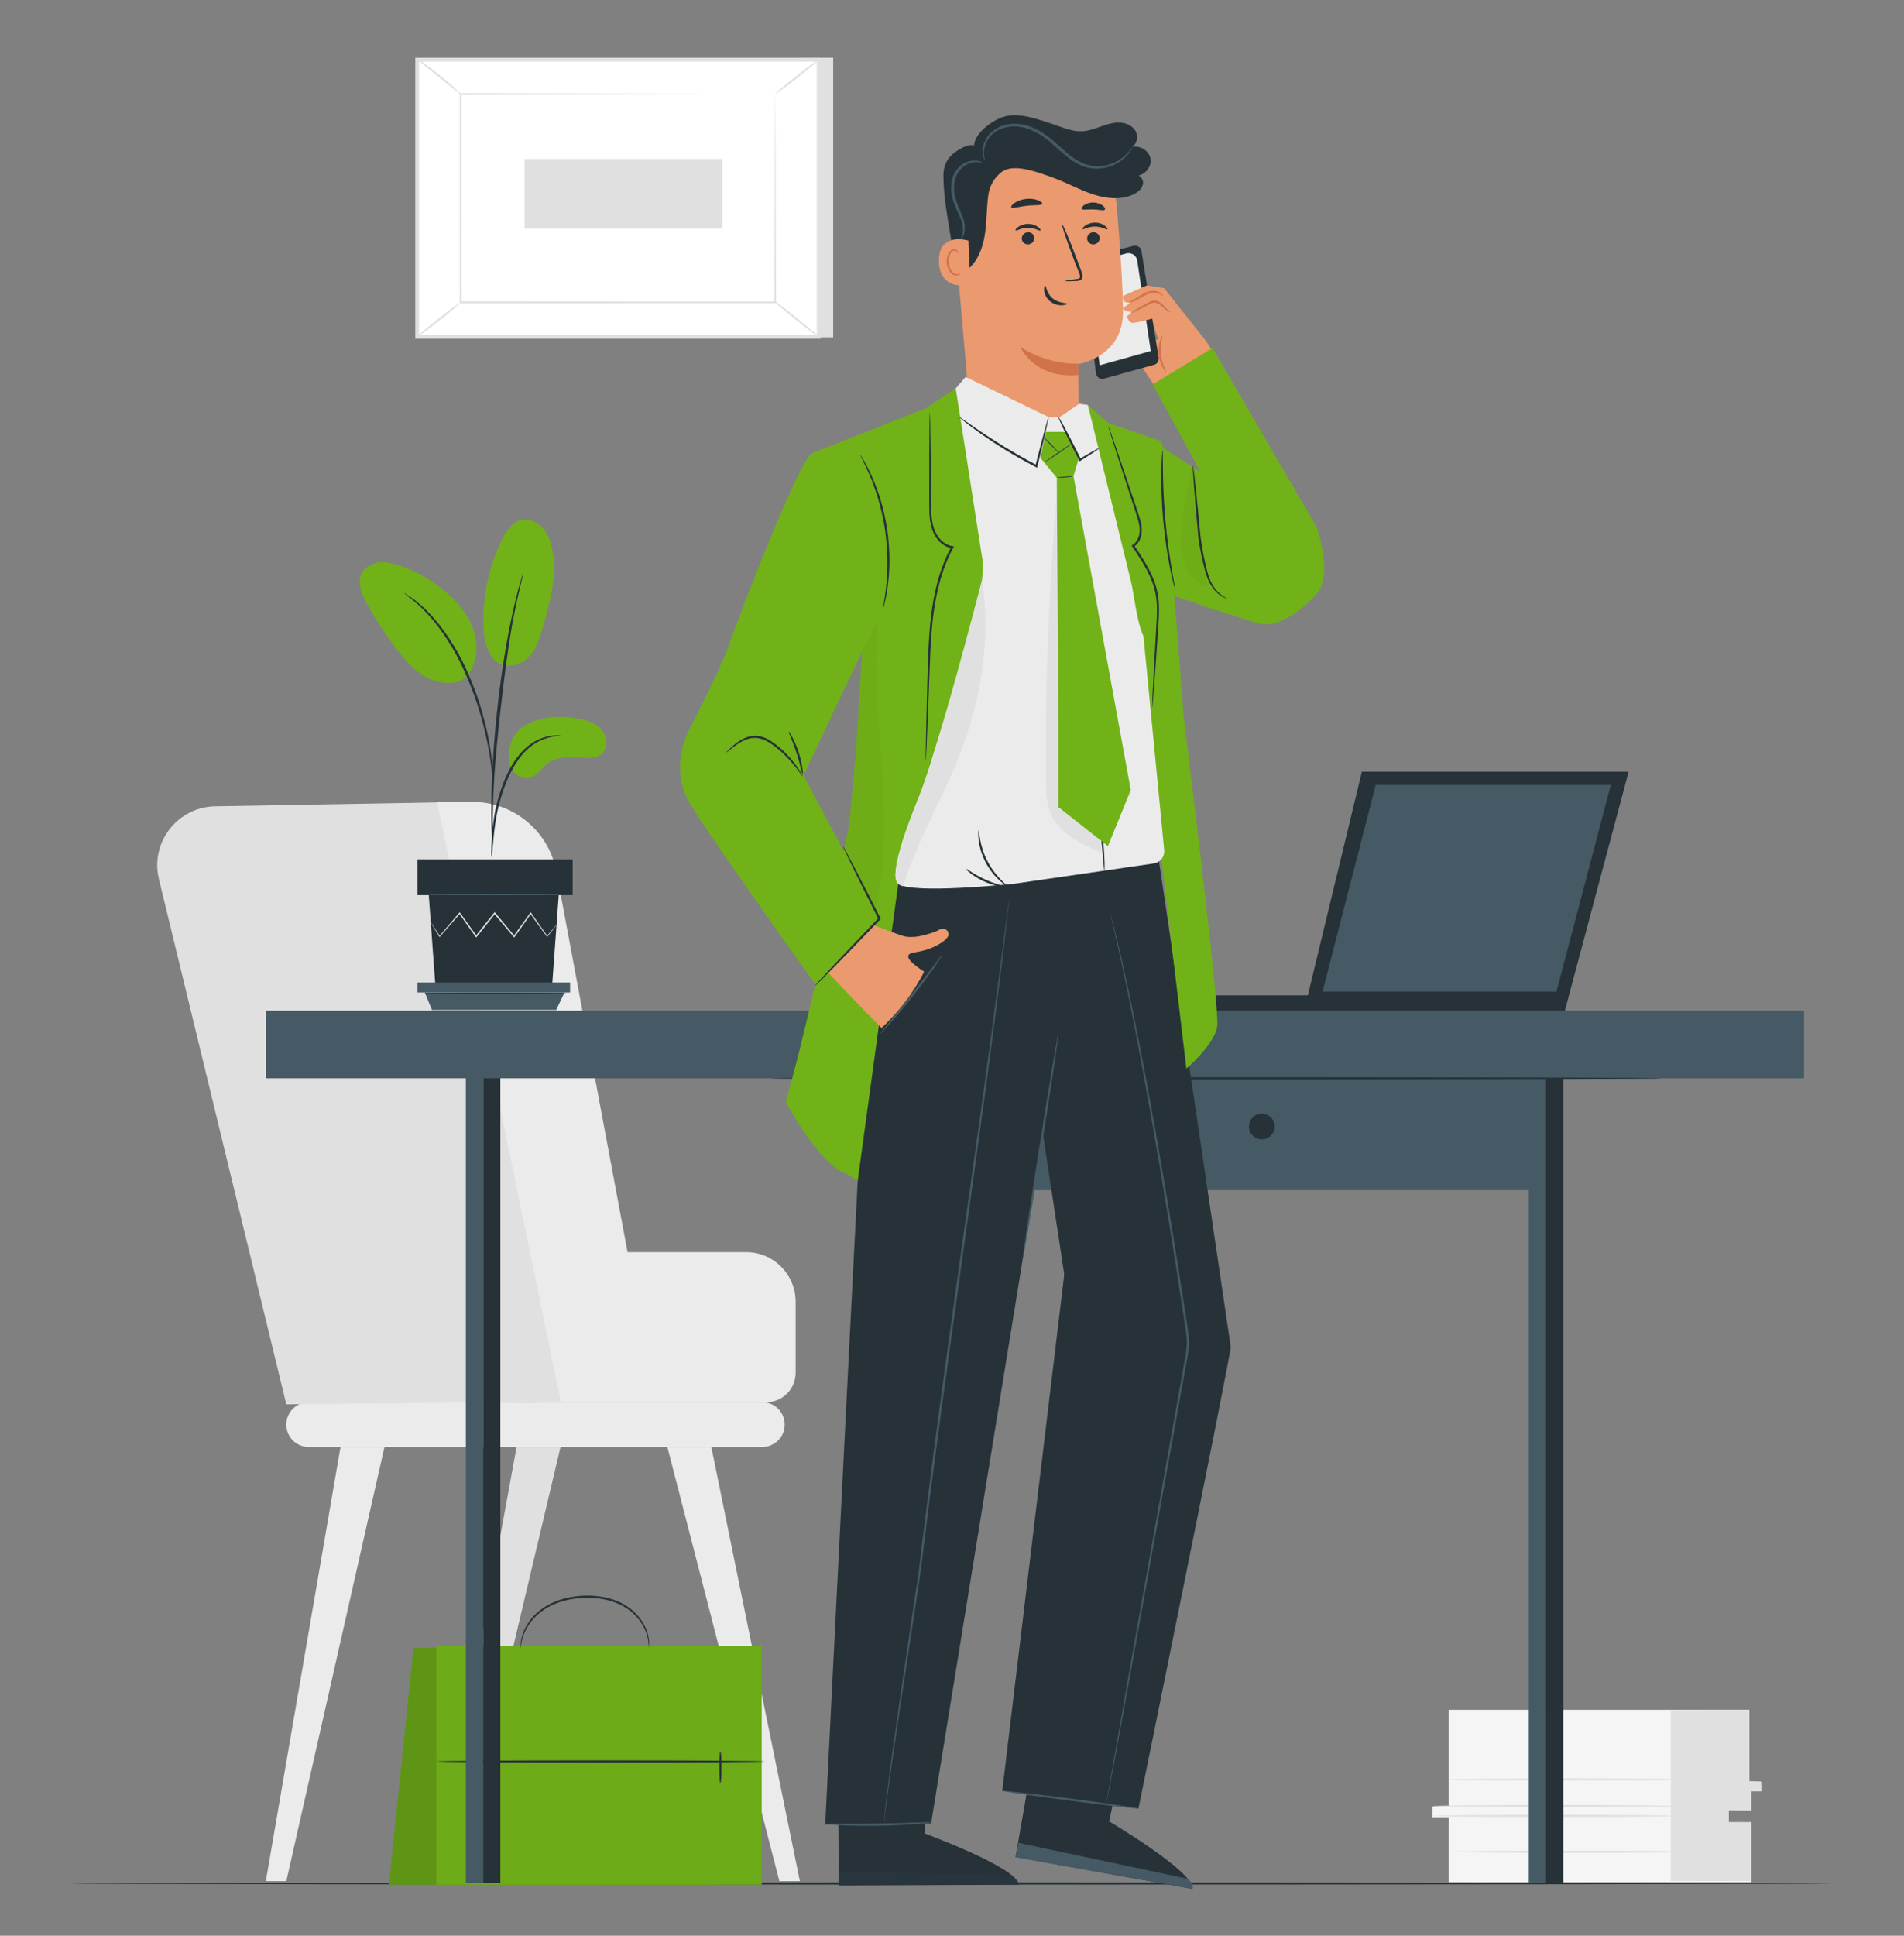 <svg xmlns="http://www.w3.org/2000/svg" width="246" height="250" viewBox="0 0 246 250" fill="none"><rect x="0" y="0" width="246" height="250" fill="#808080" stroke="none"/><path d="M107.648 7.449V43.568H55.772L53.903 7.702L107.648 7.449Z" fill="#E0E0E0"></path><path d="M105.779 7.702H53.903V43.492H105.779V7.702Z" fill="white"></path><path d="M106.025 43.739H53.657V7.456H106.025V43.739ZM54.149 43.246H105.533V7.948H54.149V43.246Z" fill="#E0E0E0"></path><path d="M100.16 12.149H59.521V39.046H100.16V12.149Z" fill="white"></path><path d="M100.161 12.149C100.161 12.149 100.091 12.154 99.96 12.156C99.823 12.157 99.631 12.16 99.382 12.163C98.867 12.166 98.12 12.171 97.15 12.177C95.198 12.184 92.36 12.195 88.775 12.209C81.609 12.223 71.464 12.243 59.521 12.267L59.639 12.149C59.642 20.367 59.645 29.472 59.649 39.042V39.046L59.521 38.918C74.851 38.928 88.986 38.937 100.16 38.944L100.058 39.046C100.08 30.861 100.099 24.15 100.112 19.476C100.123 17.14 100.132 15.315 100.138 14.064C100.143 13.446 100.146 12.972 100.149 12.642C100.153 12.32 100.161 12.149 100.161 12.149C100.161 12.149 100.168 12.306 100.172 12.621C100.174 12.946 100.178 13.414 100.183 14.024C100.189 15.27 100.198 17.087 100.209 19.413C100.222 24.101 100.24 30.834 100.263 39.046V39.148H100.161C88.986 39.155 74.852 39.164 59.522 39.174H59.394V39.046V39.042C59.397 29.472 59.401 20.367 59.404 12.149V12.031H59.522C71.497 12.055 81.668 12.075 88.853 12.089C92.426 12.103 95.255 12.113 97.201 12.121C98.16 12.127 98.9 12.132 99.409 12.135C99.652 12.139 99.839 12.141 99.974 12.143C100.1 12.144 100.161 12.149 100.161 12.149Z" fill="#E0E0E0"></path><path d="M53.903 7.602C53.925 7.574 54.264 7.796 54.794 8.18C55.325 8.563 56.048 9.106 56.828 9.731C57.609 10.355 58.295 10.947 58.779 11.389C59.262 11.831 59.545 12.123 59.522 12.149C59.473 12.204 58.226 11.175 56.668 9.931C55.109 8.688 53.857 7.66 53.903 7.602Z" fill="#E0E0E0"></path><path d="M103.046 10.024C104.597 8.796 105.819 7.756 105.775 7.701C105.732 7.645 104.438 8.596 102.887 9.824C101.335 11.052 100.113 12.092 100.157 12.148C100.201 12.203 101.494 11.252 103.046 10.024Z" fill="#E0E0E0"></path><path d="M105.738 43.497C103.81 41.935 101.882 40.372 99.954 38.809L105.738 43.497Z" fill="white"></path><path d="M102.925 41.048C101.328 39.754 99.997 38.749 99.953 38.804C99.908 38.859 101.167 39.953 102.764 41.248C104.361 42.542 105.692 43.547 105.737 43.492C105.781 43.437 104.523 42.343 102.925 41.048Z" fill="#E0E0E0"></path><path d="M56.607 41.193C55.072 42.407 53.863 43.436 53.907 43.492C53.95 43.547 55.231 42.608 56.766 41.394C58.302 40.179 59.511 39.15 59.467 39.094C59.423 39.039 58.143 39.978 56.607 41.193Z" fill="#E0E0E0"></path><path d="M93.344 20.529H67.773V29.535H93.344V20.529Z" fill="#E0E0E0"></path><path d="M187.174 220.825C187.174 221.051 187.174 233.346 187.174 233.346H185.083V234.705H187.174V243.086H226.252V235.46H223.357V233.799H226.252V231.308H227.539V230.175H226.012V220.825H187.174Z" fill="#F5F5F5"></path><path d="M215.875 220.861V242.947H226.252V235.321H223.358V233.799L226.252 233.851V231.36L227.564 231.361L227.539 230.073L226.012 230.036V220.825L215.875 220.861Z" fill="#E0E0E0"></path><path d="M216.615 234.526C216.615 234.602 209.543 234.664 200.822 234.664C192.098 234.664 185.028 234.602 185.028 234.526C185.028 234.449 192.098 234.387 200.822 234.387C209.543 234.387 216.615 234.449 216.615 234.526Z" fill="#E0E0E0"></path><path d="M216.615 233.254C216.615 233.331 209.543 233.393 200.822 233.393C192.098 233.393 185.028 233.331 185.028 233.254C185.028 233.177 192.098 233.115 200.822 233.115C209.543 233.115 216.615 233.177 216.615 233.254Z" fill="#E0E0E0"></path><path d="M218.643 229.83C218.643 229.907 211.571 229.969 202.851 229.969C194.127 229.969 187.057 229.907 187.057 229.83C187.057 229.754 194.127 229.692 202.851 229.692C211.572 229.692 218.643 229.754 218.643 229.83Z" fill="#E0E0E0"></path><path d="M218.838 239.159C218.838 239.235 211.767 239.297 203.046 239.297C194.322 239.297 187.252 239.235 187.252 239.159C187.252 239.082 194.322 239.02 203.046 239.02C211.767 239.02 218.838 239.082 218.838 239.159Z" fill="#E0E0E0"></path><path d="M69.186 181.099H98.997C101.095 181.099 102.796 179.399 102.796 177.301V168.116C102.796 164.581 99.93 161.716 96.395 161.716H68.961L69.186 181.099Z" fill="#EBEBEB"></path><path d="M98.499 186.876H39.877C38.282 186.876 36.989 185.583 36.989 183.987C36.989 182.392 38.282 181.099 39.877 181.099H98.498C100.093 181.099 101.386 182.392 101.386 183.987C101.387 185.583 100.094 186.876 98.499 186.876Z" fill="#EBEBEB"></path><path d="M27.933 104.136L60.181 103.565L80.653 180.93L36.99 181.368L20.533 113.545C19.37 108.752 23 104.136 27.933 104.136Z" fill="#E0E0E0"></path><path d="M43.995 186.876L34.346 242.952H36.99L49.676 186.876H43.995Z" fill="#EBEBEB"></path><path d="M66.744 186.876L56.49 242.952H59.133L72.424 186.876H66.744Z" fill="#E0E0E0"></path><path d="M91.903 186.876L103.343 242.952H100.7L86.223 186.876H91.903Z" fill="#EBEBEB"></path><path d="M56.49 103.565L72.45 181.013H84.689L71.891 112.58C70.924 107.356 66.367 103.565 61.054 103.565H56.49Z" fill="#EBEBEB"></path><path d="M236.396 243.256C236.396 243.335 185.527 243.398 122.792 243.398C60.034 243.398 9.176 243.334 9.176 243.256C9.176 243.176 60.034 243.113 122.792 243.113C185.527 243.113 236.396 243.177 236.396 243.256Z" fill="#263238"></path><path d="M92.283 243.414H50.242L53.423 212.811L92.283 212.561V243.414Z" fill="#71B219"></path><g opacity="0.4"><path opacity="0.4" d="M92.283 243.414H50.242L53.423 212.811L92.283 212.561V243.414Z" fill="black"></path></g><path d="M98.413 212.561H56.373V243.414H98.413V212.561Z" fill="#71B219"></path><g opacity="0.2"><path opacity="0.2" d="M98.413 212.561H56.373V243.414H98.413V212.561Z" fill="black"></path></g><path d="M98.771 227.496C98.771 227.575 89.312 227.639 77.646 227.639C65.976 227.639 56.519 227.575 56.519 227.496C56.519 227.417 65.976 227.353 77.646 227.353C89.311 227.353 98.771 227.418 98.771 227.496Z" fill="#263238"></path><path d="M63.863 230.467C63.943 230.467 64.007 229.433 64.007 228.157C64.007 226.881 63.943 225.846 63.863 225.846C63.784 225.846 63.72 226.881 63.72 228.157C63.72 229.433 63.784 230.467 63.863 230.467Z" fill="#263238"></path><path d="M93.077 230.302C93.156 230.302 93.22 229.378 93.22 228.239C93.22 227.1 93.156 226.176 93.077 226.176C92.998 226.176 92.934 227.1 92.934 228.239C92.934 229.378 92.998 230.302 93.077 230.302Z" fill="#263238"></path><path d="M83.835 212.718C83.807 212.717 83.828 212.386 83.734 211.804C83.639 211.228 83.392 210.392 82.803 209.523C82.221 208.655 81.287 207.77 80.025 207.193C78.77 206.609 77.234 206.32 75.631 206.362C74.027 206.401 72.506 206.742 71.258 207.346C70.006 207.944 69.054 208.803 68.452 209.661C67.843 210.515 67.548 211.332 67.422 211.905C67.292 212.48 67.286 212.811 67.259 212.81C67.249 212.81 67.244 212.728 67.244 212.57C67.245 212.413 67.258 212.179 67.312 211.883C67.406 211.293 67.679 210.441 68.286 209.545C68.882 208.648 69.856 207.738 71.142 207.109C72.422 206.473 73.984 206.116 75.624 206.076C77.264 206.033 78.844 206.337 80.137 206.955C81.436 207.565 82.395 208.503 82.972 209.412C83.558 210.324 83.781 211.195 83.844 211.789C83.878 212.088 83.88 212.322 83.867 212.479C83.856 212.637 83.845 212.718 83.835 212.718Z" fill="#263238"></path><path d="M68.066 93.555C70.026 92.544 72.335 92.412 74.511 92.772C75.68 92.965 76.899 93.316 77.694 94.194C78.49 95.072 78.641 96.617 77.727 97.372C77.183 97.821 76.425 97.889 75.72 97.881C74.016 97.861 72.126 97.561 70.765 98.586C69.989 99.171 69.472 100.144 68.543 100.431C67.635 100.713 66.61 100.177 66.128 99.357C65.646 98.537 65.63 97.513 65.855 96.588C65.855 96.588 66.091 94.574 68.066 93.555Z" fill="#71B219"></path><path d="M63.575 84.886C64.774 86.597 67.103 86.031 68.183 84.986C69.263 83.941 69.72 82.426 70.135 80.982C71.085 77.683 72.042 74.221 71.336 70.861C71.125 69.856 70.75 68.854 70.044 68.109C69.338 67.364 68.252 66.92 67.26 67.182C66.085 67.492 65.355 68.643 64.828 69.737C63.276 72.954 62.456 76.52 62.444 80.091C62.438 81.76 62.634 83.509 63.575 84.886Z" fill="#71B219"></path><path d="M60.284 87.343C61.585 85.798 61.832 83.545 61.253 81.61C60.674 79.675 59.365 78.029 57.858 76.685C56.09 75.109 54.012 73.884 51.778 73.098C50.899 72.789 49.972 72.545 49.044 72.633C48.116 72.722 47.182 73.196 46.749 74.022C46.109 75.242 46.723 76.722 47.386 77.93C48.555 80.057 49.892 82.092 51.379 84.01C52.576 85.553 53.947 87.075 55.771 87.773C57.595 88.47 59.49 88.388 60.457 87.123" fill="#71B219"></path><path d="M63.494 110.71C63.517 110.711 63.553 110.434 63.603 109.932C63.658 109.365 63.727 108.654 63.809 107.809C63.908 106.916 64.039 105.852 64.287 104.695C64.534 103.54 64.921 102.289 65.418 101.02C65.933 99.758 66.561 98.611 67.295 97.694C68.023 96.773 68.871 96.106 69.668 95.722C70.462 95.33 71.174 95.17 71.666 95.099C72.162 95.048 72.44 95.009 72.44 94.987C72.44 94.965 72.162 94.961 71.652 94.975C71.147 95.009 70.406 95.137 69.569 95.517C68.729 95.889 67.83 96.567 67.066 97.507C66.296 98.443 65.645 99.615 65.121 100.899C64.615 102.191 64.233 103.455 63.997 104.634C63.761 105.812 63.654 106.887 63.583 107.788C63.515 108.689 63.49 109.419 63.478 109.924C63.466 110.429 63.472 110.709 63.494 110.71Z" fill="#263238"></path><path d="M63.641 109.076C63.651 109.076 63.659 108.951 63.661 108.715C63.661 108.444 63.66 108.102 63.659 107.683C63.656 106.787 63.657 105.491 63.704 103.89C63.783 100.689 64.059 97.243 64.592 92.385C65.096 87.818 65.773 82.502 66.487 79.046C66.64 78.26 66.794 77.552 66.939 76.933C67.078 76.312 67.196 75.778 67.31 75.344C67.408 74.937 67.487 74.605 67.551 74.341C67.603 74.11 67.625 73.988 67.614 73.984C67.604 73.981 67.561 74.098 67.489 74.323C67.41 74.582 67.311 74.91 67.189 75.312C67.056 75.741 66.92 76.272 66.765 76.891C66.603 77.508 66.433 78.213 66.265 78.998C65.558 82.129 64.81 86.506 64.273 91.376C63.739 96.244 63.499 100.675 63.478 103.885C63.459 105.489 63.493 106.789 63.534 107.685C63.56 108.104 63.58 108.445 63.597 108.716C63.615 108.953 63.629 109.077 63.641 109.076Z" fill="#263238"></path><path d="M63.662 100.528C63.684 100.527 63.681 100.144 63.654 99.45C63.615 98.757 63.52 97.755 63.324 96.528C63.117 95.304 62.828 93.851 62.374 92.272C62.177 91.55 61.714 89.821 60.594 87.236C59.117 83.734 57.112 80.871 55.367 79.098C54.958 78.627 54.502 78.288 54.137 77.955C53.949 77.795 53.782 77.636 53.612 77.51C53.441 77.392 53.282 77.283 53.135 77.181C52.561 76.789 52.239 76.581 52.227 76.6C52.175 76.67 53.513 77.457 55.203 79.254C56.885 81.047 58.834 83.891 60.298 87.363C61.115 89.247 61.685 90.927 62.088 92.353C62.555 93.917 62.865 95.356 63.099 96.567C63.322 97.781 63.451 98.773 63.529 99.459C63.594 100.147 63.64 100.529 63.662 100.528Z" fill="#263238"></path><path d="M55.399 115.607L56.256 127.342H71.332L72.188 115.607H55.399Z" fill="#263238"></path><path d="M73.987 110.982H53.943V115.607H73.987V110.982Z" fill="#263238"></path><path d="M53.943 126.893V128.176H54.885H73.656V126.893H53.943Z" fill="#455A64"></path><path d="M55.808 130.432L54.885 128.176H72.938L71.861 130.432H55.808Z" fill="#455A64"></path><path d="M71.908 119.442C71.911 119.445 71.888 119.482 71.838 119.55C71.778 119.629 71.704 119.728 71.612 119.849C71.398 120.122 71.104 120.499 70.734 120.972L70.695 121.022L70.657 120.97C70.105 120.207 69.368 119.187 68.5 117.986H68.624C67.982 118.895 67.267 119.907 66.5 120.994L66.433 121.088L66.359 120.999C65.574 120.067 64.723 119.053 63.839 118.002L63.984 118.001C63.941 118.055 63.893 118.115 63.846 118.175C63.064 119.154 62.308 120.103 61.593 120.999L61.517 121.093L61.448 120.995C60.683 119.913 59.969 118.902 59.323 117.988L59.447 117.994C58.399 119.187 57.511 120.199 56.83 120.976L56.783 121.029L56.748 120.97C56.402 120.39 56.127 119.928 55.928 119.593C55.842 119.443 55.773 119.323 55.718 119.226C55.672 119.143 55.65 119.098 55.653 119.095C55.657 119.093 55.688 119.133 55.741 119.211C55.802 119.304 55.879 119.42 55.974 119.564C56.183 119.893 56.472 120.347 56.834 120.916L56.752 120.91C57.423 120.123 58.298 119.099 59.328 117.891L59.393 117.815L59.452 117.897C60.103 118.807 60.825 119.813 61.596 120.89L61.452 120.886C62.166 119.988 62.92 119.039 63.699 118.058C63.747 117.998 63.794 117.938 63.838 117.883L63.909 117.793L63.983 117.881C64.865 118.935 65.713 119.95 66.495 120.884L66.354 120.89C67.129 119.809 67.851 118.802 68.5 117.897L68.562 117.81L68.624 117.897C69.474 119.111 70.195 120.142 70.736 120.914L70.659 120.911C71.044 120.45 71.35 120.083 71.572 119.816C71.671 119.701 71.752 119.608 71.817 119.533C71.874 119.471 71.905 119.439 71.908 119.442Z" fill="#E0E0E0"></path><path d="M63.962 115.624C68.621 115.624 72.398 115.582 72.398 115.53C72.398 115.478 68.621 115.436 63.962 115.436C59.302 115.436 55.525 115.478 55.525 115.53C55.525 115.582 59.302 115.624 63.962 115.624Z" fill="#455A64"></path><path d="M63.991 128.396C69.055 128.396 73.16 128.353 73.16 128.302C73.16 128.25 69.055 128.208 63.991 128.208C58.927 128.208 54.822 128.25 54.822 128.302C54.822 128.353 58.927 128.396 63.991 128.396Z" fill="#263238"></path><path d="M195.299 128.547H151.159V130.694H195.299V128.547Z" fill="#263238"></path><path d="M202.14 130.694L210.419 99.668H175.954L168.457 130.694H202.14Z" fill="#263238"></path><path d="M170.522 128.345H201.311L208.478 101.102H177.53L170.522 128.345Z" fill="#455A64"></path><path d="M201.524 128.62H170.168L177.317 100.827H208.835L201.524 128.62ZM170.876 128.07H201.099L208.121 101.377H177.743L170.876 128.07Z" fill="#263238"></path><path d="M62.416 136.718H60.187V243.146H62.416V136.718Z" fill="#455A64"></path><path d="M64.646 137.023H62.416V243.146H64.646V137.023Z" fill="#263238"></path><path d="M199.751 136.718H197.522V243.146H199.751V136.718Z" fill="#455A64"></path><path d="M201.981 137.023H199.751V243.146H201.981V137.023Z" fill="#263238"></path><path d="M233.08 130.535H34.346V139.264H233.08V130.535Z" fill="#455A64"></path><path d="M198.636 139.264H124.095V153.712H198.636V139.264Z" fill="#455A64"></path><path d="M163.027 147.151C163.944 147.151 164.688 146.408 164.688 145.49C164.688 144.573 163.944 143.829 163.027 143.829C162.11 143.829 161.366 144.573 161.366 145.49C161.366 146.408 162.11 147.151 163.027 147.151Z" fill="#263238"></path><path d="M214.877 139.264C214.877 139.343 189.05 139.407 157.198 139.407C125.335 139.407 99.513 139.342 99.513 139.264C99.513 139.184 125.335 139.121 157.198 139.121C189.05 139.121 214.877 139.184 214.877 139.264Z" fill="#263238"></path><path d="M146.087 36.548C146.385 36.548 150.406 37.219 150.406 37.219L155.841 44.068L156.66 45.366L149.327 50.054L146.088 45.26L143.333 43.473C143.333 43.473 144.524 42.43 146.237 43.175C147.949 43.919 149.662 43.845 149.662 43.845L148.694 41.09L145.716 40.495L146.087 36.548Z" fill="#EB996E"></path><path d="M146.438 31.75C146.922 31.627 147.407 31.944 147.486 32.438C147.932 35.249 149.277 43.703 149.701 46.199C149.771 46.607 149.519 46.998 149.12 47.109L142.618 48.907C142.143 49.039 141.662 48.718 141.601 48.228L139.853 34.191C139.8 33.765 140.072 33.367 140.487 33.262L146.438 31.75Z" fill="#263238"></path><path d="M142.085 47.172L148.679 45.335L146.93 33.654C146.83 32.987 146.172 32.555 145.52 32.728L140.236 34.133L142.085 47.172Z" fill="#EBEBEB"></path><path d="M148.548 38.628L145.581 40.857C145.581 40.857 145.828 41.637 146.279 41.695C146.73 41.753 149.12 41.09 149.12 41.09L148.548 38.628Z" fill="#EB996E"></path><path d="M148.189 36.856L145.085 38.215C145.085 38.215 144.882 39.227 146.046 39.087L145.004 39.832C145.004 39.832 145.263 40.283 146.563 40.337C147.863 40.391 149.12 38.591 149.12 38.591L148.189 36.856Z" fill="#EB996E"></path><path d="M151.271 40.311C151.267 40.353 150.893 40.277 150.479 39.896C150.269 39.716 150.049 39.48 149.766 39.297C149.483 39.108 149.139 39.021 148.784 39.172C147.342 39.903 146.121 40.53 146.087 40.447C146.062 40.383 147.17 39.667 148.684 38.903C148.89 38.822 149.131 38.786 149.35 38.829C149.57 38.869 149.757 38.97 149.914 39.078C150.227 39.3 150.434 39.559 150.62 39.749C150.978 40.148 151.282 40.273 151.271 40.311Z" fill="#D1734A"></path><path d="M150.664 48.054C150.618 48.111 149.854 47.198 149.713 45.795C149.556 44.392 150.112 43.34 150.168 43.386C150.253 43.412 149.848 44.449 149.998 45.764C150.127 47.082 150.741 48.01 150.664 48.054Z" fill="#D1734A"></path><path d="M150.251 38.224C150.215 38.253 150.048 38.022 149.651 37.893C149.257 37.752 148.664 37.785 148.077 38.074C147.489 38.353 146.98 38.71 146.561 38.885C146.145 39.069 145.858 39.094 145.851 39.058C145.841 39.017 146.096 38.926 146.469 38.704C146.847 38.494 147.325 38.116 147.957 37.814C148.273 37.668 148.603 37.571 148.917 37.557C149.23 37.542 149.511 37.606 149.726 37.705C150.164 37.91 150.282 38.215 150.251 38.224Z" fill="#D1734A"></path><path d="M150.019 57.686L166.181 68.062L161.897 80.312C161.897 80.312 150.838 76.899 151.045 76.541C151.252 76.183 150.019 57.686 150.019 57.686Z" fill="#71B219"></path><path d="M145.839 223.527L143.297 235.233C143.297 235.233 154.343 241.748 154.084 243.958L131.208 239.845L134.42 221.442L145.839 223.527Z" fill="#263238"></path><path d="M131.208 239.845L131.605 238.003L153.389 242.635C153.389 242.635 154.328 243.261 154.084 243.958L131.208 239.845Z" fill="#455A64"></path><path d="M119.822 224.814L119.444 236.788C119.444 236.788 131.487 241.193 131.633 243.413L108.391 243.514L108.214 224.834L119.822 224.814Z" fill="#263238"></path><g opacity="0.6"><g opacity="0.6"><g opacity="0.6"><g opacity="0.6"><path opacity="0.6" d="M108.391 243.514L108.446 241.631L130.71 242.238C130.71 242.238 131.746 242.684 131.633 243.413L108.391 243.514Z" fill="#455A64"></path></g></g></g></g><path d="M123.191 28.486L125.56 55.954L139.317 54.855C139.403 53.249 139.288 47.034 139.288 47.034C139.288 47.034 145.012 46.144 145.083 40.421C145.117 37.642 144.72 31.898 144.301 26.724C143.838 20.983 138.875 16.666 133.126 17.002C127.172 17.35 122.679 22.543 123.191 28.486Z" fill="#EB996E"></path><path d="M139.298 46.952C139.298 46.952 135.681 47.246 131.837 44.831C131.837 44.831 133.6 48.95 139.311 48.435L139.298 46.952Z" fill="#D1734A"></path><path d="M142.084 30.734C142.1 31.166 141.747 31.535 141.296 31.559C140.847 31.583 140.469 31.254 140.454 30.822C140.439 30.39 140.792 30.021 141.241 29.997C141.691 29.973 142.069 30.303 142.084 30.734Z" fill="#263238"></path><path d="M143.078 29.608C142.977 29.715 142.358 29.256 141.478 29.259C140.6 29.248 139.955 29.701 139.859 29.593C139.812 29.545 139.915 29.353 140.196 29.148C140.473 28.944 140.944 28.746 141.493 28.749C142.04 28.752 142.502 28.953 142.766 29.16C143.037 29.368 143.128 29.56 143.078 29.608Z" fill="#263238"></path><path d="M133.64 30.735C133.655 31.166 133.302 31.535 132.852 31.559C132.402 31.584 132.025 31.254 132.009 30.823C131.994 30.391 132.347 30.022 132.797 29.998C133.247 29.973 133.625 30.303 133.64 30.735Z" fill="#263238"></path><path d="M134.434 29.773C134.332 29.879 133.712 29.421 132.833 29.423C131.955 29.413 131.309 29.865 131.214 29.758C131.167 29.71 131.27 29.518 131.552 29.313C131.828 29.109 132.3 28.911 132.848 28.914C133.395 28.917 133.856 29.118 134.121 29.325C134.391 29.532 134.483 29.725 134.434 29.773Z" fill="#263238"></path><path d="M137.625 36.294C137.621 36.244 138.168 36.15 139.053 36.036C139.278 36.013 139.491 35.969 139.529 35.815C139.581 35.653 139.487 35.411 139.378 35.149C139.167 34.606 138.946 34.036 138.714 33.439C137.792 31.005 137.125 29.003 137.222 28.966C137.321 28.93 138.148 30.874 139.07 33.309C139.293 33.91 139.505 34.482 139.707 35.03C139.791 35.285 139.938 35.575 139.823 35.911C139.763 36.079 139.598 36.201 139.454 36.239C139.31 36.283 139.183 36.285 139.073 36.292C138.181 36.34 137.629 36.344 137.625 36.294Z" fill="#263238"></path><path d="M135.037 36.903C135.18 36.895 135.181 37.849 135.998 38.527C136.814 39.206 137.832 39.099 137.839 39.233C137.853 39.293 137.613 39.418 137.183 39.429C136.762 39.444 136.147 39.309 135.647 38.894C135.148 38.478 134.934 37.924 134.902 37.532C134.865 37.134 134.971 36.897 135.037 36.903Z" fill="#263238"></path><path d="M134.661 26.325C134.574 26.564 133.696 26.451 132.664 26.575C131.63 26.679 130.797 26.981 130.661 26.767C130.6 26.664 130.745 26.439 131.082 26.208C131.415 25.977 131.947 25.757 132.566 25.688C133.186 25.62 133.753 25.719 134.129 25.872C134.507 26.024 134.697 26.212 134.661 26.325Z" fill="#263238"></path><path d="M142.754 27.063C142.6 27.262 141.994 27.055 141.265 27.045C140.537 27.01 139.92 27.179 139.778 26.97C139.716 26.869 139.813 26.669 140.083 26.48C140.348 26.291 140.793 26.137 141.293 26.153C141.793 26.169 142.227 26.349 142.481 26.554C142.739 26.76 142.823 26.965 142.754 27.063Z" fill="#263238"></path><path d="M129.405 22.21C129.395 22.218 129.384 22.227 129.374 22.235C128.463 22.955 127.86 23.996 127.701 25.146C127.695 25.186 127.69 25.225 127.685 25.261C127.461 26.894 127.502 28.554 127.262 30.184C127.022 31.814 126.457 33.473 125.252 34.596C124.756 35.057 123.88 35.376 123.472 34.834C123.314 34.625 123.288 34.348 123.268 34.087C122.963 30.145 121.886 26.649 121.894 22.527C121.896 21.405 122.424 20.352 123.335 19.699C124.199 19.08 125.252 18.439 126.211 18.893C127.172 19.348 128.412 21.142 129.156 21.903" fill="#263238"></path><path d="M125.121 31.075C125.023 31.033 121.188 29.912 121.314 33.824C121.438 37.737 125.341 36.805 125.344 36.692C125.347 36.58 125.121 31.075 125.121 31.075Z" fill="#EB996E"></path><path d="M124.102 35.248C124.084 35.236 124.035 35.298 123.921 35.354C123.811 35.409 123.619 35.451 123.412 35.381C122.994 35.242 122.625 34.597 122.584 33.892C122.562 33.537 122.626 33.195 122.743 32.91C122.854 32.62 123.032 32.414 123.239 32.371C123.445 32.317 123.596 32.437 123.648 32.545C123.704 32.653 123.681 32.731 123.702 32.737C123.713 32.747 123.784 32.669 123.747 32.508C123.728 32.431 123.68 32.341 123.586 32.268C123.489 32.195 123.35 32.16 123.206 32.181C122.904 32.212 122.642 32.498 122.513 32.81C122.368 33.125 122.287 33.509 122.312 33.908C122.362 34.696 122.789 35.421 123.36 35.566C123.637 35.63 123.864 35.539 123.98 35.443C124.097 35.343 124.116 35.255 124.102 35.248Z" fill="#D1734A"></path><path d="M126.079 19.499C125.115 17.933 127.754 15.686 129.686 15.077C131.617 14.468 134.16 15.41 136.082 16.047C137.294 16.449 138.503 17.01 139.779 16.957C140.635 16.922 141.452 16.611 142.26 16.326C143.067 16.04 143.908 15.773 144.763 15.831C145.617 15.89 146.497 16.344 146.822 17.137C147.146 17.93 146.682 19.017 145.833 19.134C146.916 18.539 148.482 19.321 148.658 20.544C148.834 21.767 147.552 22.959 146.346 22.695C146.902 22.273 147.755 22.97 147.686 23.665C147.617 24.36 146.987 24.865 146.348 25.145C144.717 25.862 142.814 25.633 141.125 25.065C139.436 24.497 137.87 23.611 136.196 23.001C134.522 22.391 131.717 21.295 130.037 21.888C128.8 22.324 127.939 23.815 127.24 23.486C126.565 23.168 126.136 22.46 126.002 21.726C125.866 20.992 125.972 20.238 126.079 19.499Z" fill="#263238"></path><path d="M146.305 19.026C146.272 19.007 146.103 19.316 145.683 19.773C145.262 20.221 144.552 20.811 143.509 21.172C142.484 21.53 141.091 21.645 139.778 21.021C138.446 20.426 137.308 19.233 135.997 18.108C134.69 16.974 133.146 16.135 131.6 15.996C130.062 15.849 128.642 16.413 127.858 17.291C127.069 18.178 126.912 19.189 126.971 19.82C127 20.143 127.081 20.382 127.14 20.54C127.21 20.694 127.255 20.769 127.266 20.764C127.303 20.752 127.139 20.43 127.121 19.813C127.109 19.211 127.305 18.272 128.058 17.478C128.803 16.694 130.129 16.195 131.565 16.35C133.008 16.5 134.471 17.296 135.748 18.404C137.034 19.502 138.208 20.727 139.632 21.346C141.05 21.997 142.543 21.839 143.602 21.429C144.687 21.016 145.398 20.365 145.796 19.872C145.994 19.621 146.131 19.414 146.204 19.262C146.282 19.113 146.317 19.032 146.305 19.026Z" fill="#455A64"></path><path d="M124.125 30.904C124.139 30.918 124.294 30.797 124.442 30.486C124.591 30.18 124.708 29.677 124.637 29.068C124.55 27.808 123.435 26.454 123.294 24.713C123.207 23.853 123.358 23.014 123.727 22.377C124.092 21.743 124.665 21.329 125.181 21.121C125.702 20.905 126.175 20.903 126.488 20.944C126.802 20.994 126.971 21.067 126.985 21.036C126.995 21.02 126.847 20.898 126.519 20.797C126.195 20.706 125.672 20.662 125.087 20.866C124.508 21.061 123.855 21.486 123.421 22.197C122.989 22.901 122.816 23.827 122.909 24.75C122.989 25.678 123.327 26.518 123.664 27.216C123.998 27.918 124.278 28.546 124.366 29.106C124.572 30.252 124.067 30.886 124.125 30.904Z" fill="#455A64"></path><path d="M147.091 233.568C147.091 233.568 159.005 175.122 159.015 173.952L137.732 162.7L129.491 231.29L147.091 233.568Z" fill="#263238"></path><path d="M120.291 235.526L136.748 134.227V112.378L112.913 114.081C112.63 114.932 106.62 235.66 106.62 235.66L108.941 235.526H120.291Z" fill="#263238"></path><path d="M149.685 110.833L159.015 173.952L138.157 168.893L129.655 112.885L149.685 110.833Z" fill="#263238"></path><path d="M153.283 138.02C153.283 138.02 156.907 134.906 157.269 132.555C157.631 130.204 152.917 92.406 152.917 92.406L150.515 61.161C150.515 61.713 150.579 57.224 149.854 56.954C147.633 56.126 143.134 54.619 143.134 54.619L140.552 52.3C140.552 52.3 145.191 72.137 146.095 77.562L153.283 138.02Z" fill="#71B219"></path><path d="M123.484 50.157L119.581 52.754L104.939 58.515L111.44 83.043L110.57 97.267L109.736 106.311C109.736 106.311 105.379 128.705 101.529 142.314C101.529 142.314 105.822 150.452 109.353 151.587L110.821 152.459L116.055 114.129L120.549 108.065C120.98 107.483 121.384 106.885 121.763 106.268C122.866 104.47 125.382 100.384 127.388 97.232C130.036 93.07 133.441 83.612 132.432 79.576C131.423 75.541 123.484 50.157 123.484 50.157Z" fill="#71B219"></path><path d="M113.536 134.715C116.956 131.953 119.822 128.507 121.915 124.641L113.536 134.715Z" fill="#263238"></path><path d="M123.484 50.157L127.009 72.769C126.965 75.064 126.526 78.246 125.582 81.295L119.292 101.623C119.292 101.623 114.349 112.714 116.055 114.13C117.76 115.546 131.067 114.13 131.067 114.13L149.069 111.517C149.904 111.396 150.496 110.641 150.415 109.801L147.741 82.187C146.842 80.279 146.471 76.379 146.095 74.99L140.552 52.3L139.419 52.153L136.955 53.844L135.659 53.948L124.763 48.678L123.484 50.157Z" fill="#EBEBEB"></path><path d="M120.202 98.682C123.111 89.617 126.877 74.876 126.877 74.876C128.049 82.586 126.766 90.467 123.9 97.72C121.561 103.641 118.729 108.117 116.779 114.178L116.721 114.429C116.721 114.429 115.621 114.485 115.697 112.864C115.773 111.244 117.331 106.418 118.398 103.742C119.464 101.066 120.202 98.682 120.202 98.682Z" fill="#E0E0E0"></path><path d="M137.581 55.774H135.137L134.402 59.121L136.543 61.713L138.698 61.498L139.401 59.095L138.823 57.754L137.581 55.774Z" fill="#71B219"></path><path d="M151.849 75.328C152.622 75.483 161.123 81.202 164.214 80.583C167.305 79.965 169.805 77.054 170.134 76.663C171.887 74.583 170.788 70.27 170.284 68.642C170.16 68.242 169.99 67.863 169.78 67.502L156.657 44.946L148.921 49.647L156.95 64.3L151.849 75.328Z" fill="#71B219"></path><path d="M88.545 102.584C87.476 99.91 87.722 96.889 89.022 94.32C90.804 90.795 93.626 85.101 94.219 83.234C95.103 80.46 103.325 59.151 104.939 58.515L112.107 82.644L103.805 100.133L113.537 118.468L105.407 127.208C105.407 127.208 90.058 105.808 88.797 103.16C88.706 102.97 88.623 102.778 88.545 102.584Z" fill="#71B219"></path><path d="M113.9 132.772C115.675 131.101 116.998 129.438 117.963 127.975C117.94 127.916 117.936 127.866 117.957 127.828C117.987 127.774 118.049 127.745 118.123 127.728C118.658 126.895 119.079 126.138 119.399 125.49C118.04 124.607 116.264 123.269 118.196 122.994C120.573 122.656 122.272 121.5 122.515 120.868C122.757 120.235 121.965 119.667 121.339 120.071C120.832 120.398 119.82 120.68 119.051 120.861C118.416 121.01 117.761 121.056 117.113 120.984C116.358 120.9 113.263 119.557 112.723 119.458L106.934 125.552C106.934 125.553 111.376 130.263 113.9 132.772Z" fill="#EB996E"></path><path d="M151.795 75.999C151.775 76.003 151.704 75.761 151.593 75.32C151.48 74.879 151.336 74.236 151.177 73.438C150.857 71.842 150.502 69.618 150.28 67.141C150.06 64.665 150.015 62.412 150.048 60.785C150.063 59.971 150.091 59.313 150.124 58.86C150.156 58.405 150.182 58.155 150.202 58.156C150.222 58.156 150.233 58.409 150.235 58.863C150.239 59.375 150.244 60.019 150.25 60.786C150.27 62.408 150.347 64.65 150.566 67.116C150.787 69.581 151.108 71.801 151.376 73.401C151.506 74.158 151.615 74.793 151.702 75.297C151.78 75.745 151.814 75.995 151.795 75.999Z" fill="#263238"></path><path d="M158.546 77.303C158.543 77.313 158.48 77.297 158.362 77.258C158.245 77.218 158.077 77.144 157.872 77.026C157.466 76.788 156.924 76.332 156.475 75.609C156.004 74.892 155.73 73.904 155.476 72.837C155.223 71.761 154.978 70.574 154.819 69.303C154.588 66.76 154.395 64.479 154.269 62.816C154.216 62.03 154.171 61.37 154.136 60.849C154.111 60.383 154.106 60.125 154.125 60.124C154.145 60.122 154.187 60.377 154.246 60.839C154.306 61.358 154.381 62.015 154.471 62.798C154.647 64.452 154.874 66.751 155.103 69.269C155.259 70.52 155.496 71.707 155.733 72.777C155.974 73.849 156.218 74.804 156.648 75.504C157.059 76.213 157.557 76.672 157.932 76.932C158.311 77.19 158.556 77.279 158.546 77.303Z" fill="#263238"></path><g opacity="0.3"><g opacity="0.3"><path opacity="0.3" d="M154.094 60.168C153.424 62.7 152.96 65.287 152.706 67.894C152.555 69.455 152.483 71.064 152.953 72.56C153.422 74.056 154.53 75.436 156.047 75.836C155.356 70.736 154.745 65.625 154.215 60.505" fill="black"></path></g></g><g opacity="0.3"><g opacity="0.3"><path opacity="0.3" d="M109.072 109.604C109.072 109.604 111.647 114.878 113.071 117.639C116.04 105.372 112.273 92.461 113.501 79.899L111.355 84.227L110.748 94.24L110.286 100.113C110.286 100.113 109.849 106.431 109.072 109.604Z" fill="black"></path></g></g><path d="M111.148 58.736C111.165 58.727 111.32 58.971 111.585 59.422C111.72 59.646 111.879 59.924 112.042 60.258C112.208 60.59 112.41 60.963 112.591 61.395C112.984 62.246 113.38 63.291 113.75 64.474C114.103 65.662 114.42 66.99 114.634 68.406C114.836 69.823 114.915 71.187 114.918 72.426C114.905 73.665 114.825 74.781 114.694 75.708C114.645 76.174 114.559 76.59 114.495 76.956C114.435 77.323 114.363 77.635 114.298 77.888C114.174 78.396 114.097 78.675 114.077 78.67C114.058 78.666 114.099 78.379 114.189 77.866C114.237 77.611 114.292 77.297 114.338 76.93C114.385 76.563 114.458 76.149 114.493 75.685C114.598 74.761 114.655 73.655 114.654 72.428C114.637 71.2 114.55 69.852 114.35 68.448C114.138 67.047 113.832 65.732 113.496 64.551C113.144 63.375 112.77 62.332 112.405 61.478C112.238 61.044 112.048 60.667 111.897 60.33C111.749 59.992 111.605 59.707 111.486 59.476C111.253 59.009 111.131 58.746 111.148 58.736Z" fill="#263238"></path><path d="M103.706 100.276C103.665 100.301 103.301 99.694 102.585 98.817C101.869 97.951 100.777 96.79 99.334 95.872C98.611 95.426 97.809 95.21 97.093 95.333C96.376 95.443 95.779 95.778 95.315 96.087C94.388 96.728 93.877 97.228 93.843 97.186C93.83 97.173 93.945 97.037 94.171 96.811C94.399 96.587 94.733 96.263 95.199 95.921C95.661 95.583 96.272 95.208 97.051 95.072C97.832 94.921 98.729 95.158 99.481 95.626C100.98 96.58 102.054 97.778 102.744 98.691C103.088 99.151 103.334 99.545 103.492 99.824C103.651 100.104 103.721 100.267 103.706 100.276Z" fill="#263238"></path><path d="M101.908 94.496C101.97 94.459 102.683 95.597 103.189 97.165C103.701 98.731 103.792 100.071 103.72 100.077C103.635 100.089 103.42 98.789 102.917 97.253C102.422 95.716 101.832 94.536 101.908 94.496Z" fill="#263238"></path><path d="M108.901 109.266C108.918 109.257 109.064 109.507 109.315 109.969C109.584 110.477 109.935 111.141 110.359 111.943C111.233 113.62 112.429 115.957 113.752 118.58L113.798 118.67L113.728 118.743C113.555 118.924 113.368 119.118 113.181 119.314C111.021 121.564 109.054 123.59 107.621 125.047C106.926 125.744 106.351 126.321 105.912 126.761C105.504 127.162 105.271 127.377 105.257 127.363C105.242 127.349 105.448 127.108 105.831 126.684C106.253 126.228 106.806 125.629 107.474 124.907C108.87 123.414 110.814 121.366 112.973 119.116C113.161 118.921 113.347 118.727 113.522 118.545L113.497 118.709C112.178 116.084 111.011 113.732 110.184 112.032C109.792 111.213 109.467 110.536 109.219 110.018C108.998 109.541 108.884 109.274 108.901 109.266Z" fill="#263238"></path><path d="M119.611 98.199C119.601 98.199 119.596 98.035 119.597 97.724C119.601 97.388 119.606 96.935 119.613 96.365C119.641 95.158 119.679 93.457 119.727 91.369C119.788 89.259 119.834 86.749 119.95 83.958C120.084 81.174 120.309 78.08 121.182 74.954C121.613 73.408 122.191 71.937 122.917 70.606L123.021 70.812C122.319 70.707 121.704 70.312 121.265 69.815C120.819 69.318 120.517 68.717 120.347 68.107C120.007 66.876 120.071 65.663 120.06 64.546C120.062 62.304 120.063 60.307 120.064 58.631C120.074 56.985 120.082 55.657 120.087 54.712C120.095 54.273 120.102 53.923 120.107 53.659C120.114 53.419 120.121 53.294 120.13 53.294C120.139 53.294 120.148 53.419 120.157 53.659C120.164 53.922 120.174 54.272 120.186 54.712C120.2 55.657 120.22 56.983 120.246 58.63C120.262 60.306 120.282 62.303 120.305 64.544C120.324 65.666 120.272 66.864 120.603 68.033C120.768 68.613 121.052 69.169 121.469 69.631C121.879 70.091 122.438 70.442 123.06 70.534L123.26 70.563L123.164 70.74C122.451 72.053 121.884 73.503 121.457 75.031C120.595 78.12 120.361 81.194 120.213 83.97C120.084 86.754 120.016 89.267 119.929 91.375C119.844 93.462 119.774 95.161 119.724 96.368C119.695 96.938 119.672 97.39 119.655 97.725C119.635 98.037 119.621 98.199 119.611 98.199Z" fill="#263238"></path><path d="M143.176 54.968C143.185 54.966 143.228 55.069 143.304 55.27C143.386 55.498 143.491 55.791 143.622 56.155C143.899 56.961 144.283 58.077 144.757 59.455C145.233 60.868 145.797 62.545 146.429 64.42C146.73 65.369 147.105 66.335 147.387 67.41C147.512 67.949 147.584 68.537 147.457 69.121C147.335 69.695 147.025 70.282 146.477 70.618L146.521 70.418C146.986 71.106 147.474 71.835 147.932 72.602C148.607 73.743 149.174 74.932 149.472 76.162C149.772 77.396 149.772 78.624 149.721 79.767C149.586 82.054 149.435 84.103 149.317 85.83C149.191 87.529 149.089 88.916 149.015 89.914C148.974 90.372 148.943 90.741 148.918 91.023C148.893 91.277 148.874 91.409 148.864 91.409C148.855 91.408 148.853 91.274 148.86 91.019C148.871 90.736 148.885 90.367 148.903 89.906C148.955 88.908 149.026 87.519 149.114 85.817C149.212 84.081 149.328 82.029 149.456 79.755C149.5 78.621 149.493 77.419 149.198 76.228C148.906 75.036 148.352 73.874 147.684 72.748C147.233 71.99 146.748 71.265 146.285 70.576L146.202 70.453L146.329 70.376C146.79 70.096 147.072 69.585 147.184 69.063C147.301 68.537 147.24 67.99 147.122 67.471C146.856 66.436 146.482 65.443 146.189 64.498C145.581 62.615 145.036 60.932 144.577 59.513C144.138 58.124 143.782 56.999 143.525 56.187C143.413 55.816 143.324 55.518 143.254 55.286C143.194 55.081 143.168 54.971 143.176 54.968Z" fill="#263238"></path><path d="M121.774 123.281C121.79 123.293 121.7 123.452 121.523 123.731C121.347 124.01 121.081 124.406 120.744 124.891C120.072 125.86 119.109 127.176 117.997 128.59C116.883 130.005 115.831 131.251 115.048 132.132C114.657 132.573 114.334 132.925 114.105 133.162C113.876 133.4 113.742 133.525 113.727 133.512C113.696 133.485 114.152 132.915 114.894 132.002C115.636 131.088 116.661 129.825 117.772 128.413C118.882 127.002 119.867 125.709 120.581 124.772C121.294 123.835 121.74 123.258 121.774 123.281Z" fill="#455A64"></path><path d="M130.389 116.185C130.389 116.185 130.387 116.29 130.366 116.494C130.344 116.709 130.312 117.009 130.271 117.4C130.179 118.206 130.045 119.376 129.874 120.878C129.518 123.898 128.981 128.264 128.28 133.656C126.888 144.439 124.775 159.31 122.506 175.741C121.375 183.96 120.336 191.794 119.45 198.927C119.221 200.711 119.039 202.452 118.786 204.14C118.529 205.823 118.278 207.457 118.035 209.037C117.556 212.196 117.11 215.139 116.703 217.828C115.896 223.203 115.257 227.555 114.84 230.566C114.631 232.072 114.477 233.241 114.384 234.036C114.338 234.433 114.308 234.736 114.295 234.94C114.289 235.042 114.286 235.12 114.292 235.169C114.298 235.235 114.329 235.165 114.327 235.178C114.327 235.178 114.325 235.185 114.319 235.197C114.312 235.221 114.275 235.202 114.277 235.172C114.266 235.119 114.264 235.041 114.265 234.939C114.269 234.733 114.29 234.428 114.327 234.029C114.4 233.232 114.537 232.059 114.728 230.551C115.113 227.535 115.72 223.177 116.502 217.797C116.899 215.108 117.334 212.162 117.8 209.001C118.038 207.42 118.284 205.786 118.537 204.102C118.784 202.422 118.962 200.676 119.187 198.894C120.059 191.759 121.09 183.922 122.221 175.702C124.49 159.269 126.634 144.405 128.078 133.629C128.788 128.248 129.363 123.89 129.763 120.865C129.957 119.366 130.108 118.198 130.212 117.393C130.266 117.004 130.307 116.705 130.337 116.491C130.367 116.287 130.389 116.185 130.389 116.185Z" fill="#455A64"></path><path d="M142.935 233.025C142.935 233.025 142.944 232.923 142.974 232.725C143.008 232.517 143.056 232.226 143.117 231.85C143.25 231.07 143.443 229.939 143.691 228.488C144.205 225.559 144.945 221.341 145.857 216.132C147.715 205.695 150.279 191.293 153.11 175.386C153.317 174.406 153.389 173.414 153.285 172.434C153.16 171.458 152.997 170.47 152.854 169.5C152.553 167.556 152.256 165.639 151.965 163.757C151.372 159.993 150.787 156.364 150.211 152.911C149.063 146.004 147.954 139.797 146.964 134.595C145.971 129.394 145.101 125.198 144.439 122.313C144.126 120.865 143.842 119.751 143.667 118.992C143.581 118.621 143.514 118.333 143.467 118.128C143.423 117.933 143.408 117.831 143.408 117.831C143.408 117.831 143.442 117.928 143.495 118.121C143.548 118.325 143.624 118.61 143.722 118.978C143.916 119.734 144.217 120.844 144.546 122.288C145.243 125.167 146.143 129.36 147.162 134.557C148.178 139.756 149.308 145.962 150.47 152.868C151.054 156.321 151.645 159.949 152.241 163.713C152.534 165.596 152.832 167.513 153.134 169.458C153.279 170.434 153.44 171.402 153.568 172.405C153.676 173.413 153.6 174.447 153.389 175.443C150.526 191.342 147.934 205.736 146.055 216.169C145.105 221.37 144.335 225.583 143.8 228.507C143.529 229.954 143.318 231.082 143.172 231.86C143.099 232.234 143.043 232.523 143.002 232.73C142.963 232.927 142.935 233.025 142.935 233.025Z" fill="#455A64"></path><path d="M136.748 133.512C136.827 133.525 135.854 140.069 134.577 148.128C133.299 156.189 132.201 162.712 132.123 162.699C132.044 162.687 133.017 156.144 134.294 148.082C135.571 140.024 136.67 133.5 136.748 133.512Z" fill="#455A64"></path><path d="M120.488 235.344C120.49 235.364 120.298 235.397 119.949 235.438C119.601 235.48 119.095 235.527 118.47 235.576C117.22 235.674 115.488 235.766 113.574 235.798C111.66 235.83 109.926 235.795 108.673 235.739C108.047 235.711 107.54 235.68 107.19 235.649C106.84 235.619 106.647 235.593 106.648 235.573C106.65 235.532 107.425 235.532 108.678 235.536C109.93 235.541 111.66 235.543 113.569 235.513C115.478 235.481 117.207 235.421 118.458 235.375C119.71 235.328 120.485 235.303 120.488 235.344Z" fill="#455A64"></path><path d="M147.091 233.568C147.088 233.588 146.84 233.574 146.392 233.533C145.888 233.479 145.254 233.412 144.501 233.332C142.905 233.15 140.704 232.879 138.274 232.563C135.843 232.247 133.646 231.946 132.056 231.715C131.307 231.601 130.677 231.505 130.176 231.429C129.732 231.356 129.488 231.307 129.49 231.29C129.492 231.268 129.742 231.279 130.189 231.318C130.637 231.357 131.283 231.424 132.081 231.515C133.678 231.694 135.88 231.963 138.31 232.279C140.74 232.595 142.937 232.898 144.526 233.131C145.275 233.247 145.905 233.344 146.406 233.423C146.85 233.497 147.094 233.548 147.091 233.568Z" fill="#455A64"></path><path d="M123.877 53.81C123.89 53.794 124.106 53.935 124.486 54.202C124.915 54.5 125.457 54.875 126.103 55.324C127.474 56.261 129.394 57.519 131.592 58.776C132.417 59.248 133.221 59.688 133.967 60.083L133.772 60.171C134.232 58.349 134.64 56.782 134.939 55.673C135.082 55.16 135.203 54.729 135.301 54.378C135.39 54.077 135.446 53.916 135.461 53.92C135.477 53.924 135.451 54.092 135.39 54.4C135.312 54.757 135.218 55.193 135.105 55.714C134.852 56.835 134.48 58.41 134.037 60.237L133.996 60.405L133.841 60.325C133.088 59.936 132.278 59.498 131.45 59.024C129.242 57.762 127.331 56.472 125.987 55.489C125.313 54.999 124.783 54.583 124.42 54.291C124.059 53.997 123.866 53.826 123.877 53.81Z" fill="#263238"></path><path d="M142.048 57.859C142.08 57.911 141.071 58.588 139.619 59.5L139.497 59.577L139.43 59.447C139.196 58.993 138.946 58.508 138.686 58.002C138.117 56.88 137.616 55.857 137.266 55.11C136.917 54.363 136.718 53.893 136.753 53.874C136.789 53.857 137.051 54.295 137.447 55.019C137.843 55.742 138.373 56.75 138.941 57.872C139.196 58.381 139.439 58.868 139.668 59.326L139.48 59.272C140.953 58.395 142.017 57.806 142.048 57.859Z" fill="#263238"></path><path d="M138.446 57.322C138.456 57.334 138.271 57.478 137.964 57.701C137.657 57.924 137.229 58.225 136.752 58.552C136.274 58.878 135.838 59.169 135.52 59.374C135.202 59.58 135 59.7 134.992 59.687C134.983 59.673 135.169 59.529 135.476 59.307C135.783 59.084 136.211 58.784 136.687 58.457C137.164 58.131 137.599 57.841 137.917 57.636C138.235 57.43 138.437 57.309 138.446 57.322Z" fill="#263238"></path><path d="M135.729 57.454C136.297 58.035 136.776 58.488 136.798 58.466C136.821 58.444 136.379 57.955 135.811 57.374C135.243 56.793 134.764 56.34 134.742 56.362C134.719 56.385 135.161 56.873 135.729 57.454Z" fill="#263238"></path><path d="M126.438 107.237C126.533 107.221 126.503 109.156 127.574 111.199C128.614 113.26 130.206 114.361 130.137 114.429C130.12 114.455 129.703 114.223 129.131 113.709C128.561 113.198 127.861 112.377 127.32 111.33C126.783 110.282 126.523 109.235 126.439 108.474C126.352 107.71 126.406 107.236 126.438 107.237Z" fill="#263238"></path><path d="M129.634 114.48C129.629 114.552 128.388 114.428 127.016 113.778C125.639 113.137 124.752 112.261 124.803 112.212C124.858 112.144 125.802 112.898 127.138 113.519C128.468 114.149 129.651 114.395 129.634 114.48Z" fill="#263238"></path><path d="M140.382 96.881C140.402 96.876 140.473 97.087 140.585 97.471C140.699 97.856 140.846 98.416 141.015 99.112C141.353 100.504 141.754 102.444 142.075 104.607C142.395 106.771 142.575 108.744 142.656 110.174C142.696 110.889 142.718 111.468 142.72 111.869C142.724 112.27 142.717 112.491 142.697 112.492C142.678 112.493 142.647 112.273 142.609 111.875C142.566 111.416 142.514 110.853 142.453 110.19C142.321 108.767 142.11 106.805 141.792 104.649C141.471 102.494 141.103 100.556 140.817 99.156C140.683 98.504 140.57 97.95 140.477 97.498C140.398 97.106 140.363 96.886 140.382 96.881Z" fill="#263238"></path><path d="M136.719 62.275C136.005 67.987 135.475 80.433 135.278 86.187C135.113 91.005 135.131 95.827 135.148 100.648C135.153 102.202 135.17 103.808 135.809 105.224C136.958 107.768 139.77 109.045 142.351 110.107L136.719 62.275Z" fill="#E0E0E0"></path><path d="M143.143 109.282L146.095 102.043L138.698 61.498L136.543 61.713C136.543 61.713 136.844 103.853 136.748 104.234L143.143 109.282Z" fill="#71B219"></path><path d="M138.619 61.5C138.624 61.531 138.167 61.626 137.595 61.668C137.022 61.71 136.557 61.682 136.557 61.651C136.557 61.619 137.019 61.595 137.586 61.553C138.154 61.513 138.614 61.468 138.619 61.5Z" fill="#263238"></path></svg>